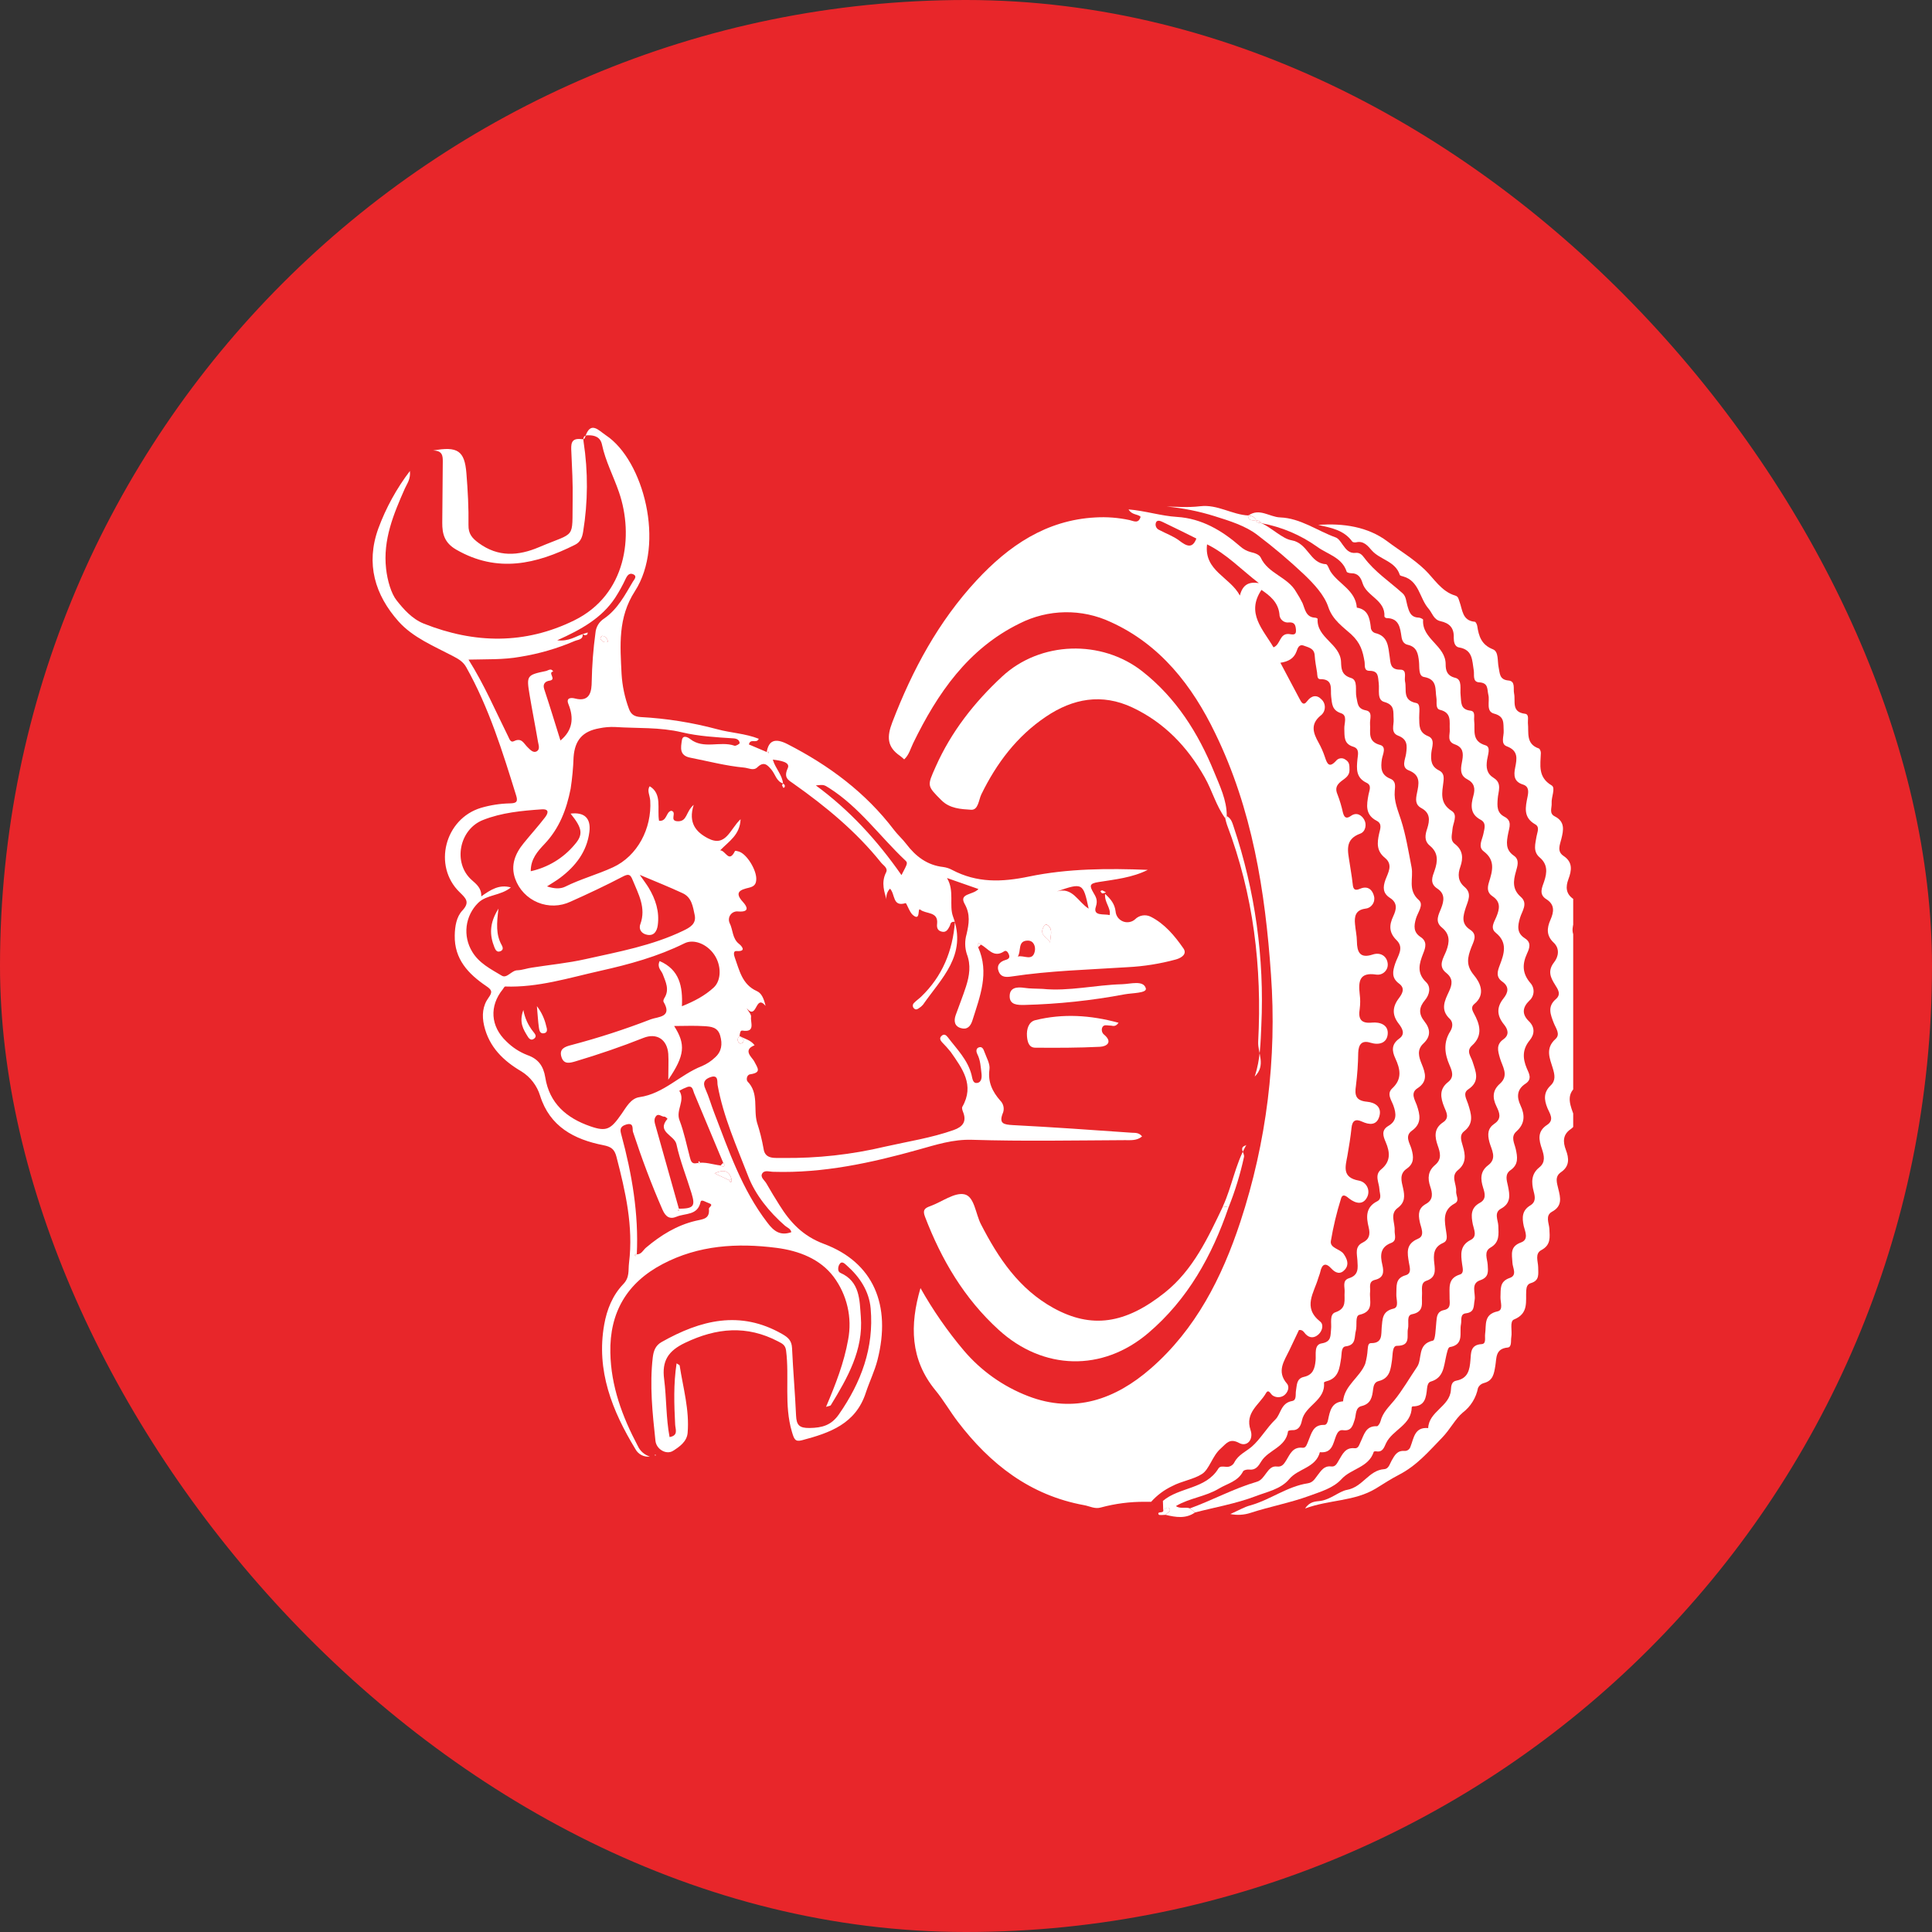<svg width="70" height="70" viewBox="0 0 70 70" fill="none" xmlns="http://www.w3.org/2000/svg">
<rect x="0" y="0" width="70" height="70" fill="#333333" stroke="none"/>
<rect width="70" height="70" rx="35" fill="#E8262A"/>
<g clip-path="url(#clip0_1408_24792)">
<path d="M43.298 54.8C42.961 55.035 42.601 54.974 42.239 54.887C42.276 54.806 42.431 54.776 42.383 54.677C42.322 54.56 42.225 54.677 42.144 54.697C42.144 54.592 42.137 54.486 42.134 54.381C42.734 53.872 43.684 53.962 44.144 53.209C44.201 53.112 44.318 53.139 44.412 53.144C44.475 53.154 44.54 53.143 44.597 53.112C44.654 53.082 44.699 53.035 44.727 52.977C44.87 52.707 45.149 52.591 45.352 52.417C45.665 52.147 45.887 51.743 46.21 51.43C46.41 51.237 46.403 50.832 46.818 50.761C46.986 50.731 46.931 50.52 46.956 50.383C46.993 50.185 46.968 49.949 47.245 49.887C47.57 49.814 47.638 49.592 47.667 49.288C47.688 49.075 47.601 48.72 47.884 48.674C48.25 48.615 48.2 48.391 48.227 48.16C48.252 47.944 48.159 47.621 48.383 47.547C48.812 47.404 48.696 47.097 48.718 46.812C48.731 46.632 48.621 46.392 48.879 46.312C49.239 46.198 49.197 45.937 49.181 45.658C49.168 45.43 49.079 45.163 49.373 45.021C49.617 44.901 49.651 44.722 49.589 44.466C49.501 44.103 49.47 43.74 49.9 43.524C50.083 43.428 49.986 43.245 49.979 43.09C49.969 42.848 49.787 42.576 50.043 42.368C50.395 42.079 50.364 41.748 50.207 41.38C50.116 41.17 50.036 40.951 50.303 40.794C50.617 40.611 50.592 40.356 50.486 40.057C50.418 39.864 50.229 39.632 50.444 39.433C50.813 39.092 50.733 38.729 50.554 38.343C50.429 38.075 50.411 37.837 50.695 37.632C50.931 37.464 50.807 37.258 50.677 37.089C50.436 36.779 50.445 36.487 50.677 36.177C50.803 36.01 50.929 35.812 50.688 35.635C50.413 35.431 50.455 35.196 50.55 34.913C50.644 34.63 50.885 34.345 50.602 34.066C50.319 33.788 50.329 33.521 50.479 33.199C50.593 32.959 50.649 32.718 50.365 32.535C50.104 32.368 50.096 32.157 50.198 31.875C50.289 31.624 50.487 31.331 50.178 31.081C49.869 30.831 49.896 30.537 49.966 30.214C50.002 30.047 50.093 29.849 49.883 29.741C49.454 29.52 49.514 29.163 49.584 28.792C49.611 28.641 49.712 28.457 49.515 28.363C49.123 28.177 49.149 27.855 49.183 27.507C49.199 27.345 49.267 27.127 49.031 27.055C48.675 26.948 48.718 26.676 48.707 26.401C48.698 26.209 48.834 25.92 48.587 25.841C48.256 25.732 48.263 25.498 48.231 25.244C48.196 24.975 48.327 24.598 47.828 24.607C47.719 24.607 47.731 24.456 47.72 24.366C47.687 24.16 47.646 23.954 47.634 23.747C47.618 23.487 47.41 23.459 47.238 23.393C47.066 23.327 47.015 23.489 46.977 23.599C46.881 23.865 46.671 23.971 46.391 24.013C46.637 24.478 46.86 24.902 47.087 25.325C47.147 25.438 47.224 25.591 47.356 25.41C47.518 25.191 47.714 25.165 47.88 25.34C47.922 25.379 47.954 25.427 47.975 25.48C47.996 25.533 48.005 25.59 48 25.648C47.996 25.704 47.98 25.76 47.952 25.81C47.923 25.859 47.885 25.902 47.838 25.935C47.471 26.245 47.581 26.562 47.773 26.904C47.867 27.072 47.945 27.249 48.005 27.432C48.083 27.67 48.157 27.84 48.405 27.569C48.445 27.518 48.502 27.484 48.566 27.476C48.63 27.467 48.695 27.483 48.746 27.522C48.908 27.618 48.89 27.746 48.895 27.892C48.901 28.111 48.731 28.201 48.6 28.302C48.421 28.442 48.367 28.573 48.462 28.79C48.543 29 48.607 29.215 48.655 29.434C48.701 29.61 48.768 29.689 48.949 29.56C49.16 29.41 49.346 29.546 49.43 29.703C49.527 29.875 49.474 30.135 49.284 30.204C48.706 30.413 48.837 30.845 48.899 31.264C48.932 31.502 48.979 31.738 49.004 31.977C49.022 32.157 49.035 32.309 49.28 32.201C49.569 32.076 49.734 32.253 49.785 32.478C49.797 32.529 49.797 32.583 49.787 32.635C49.776 32.687 49.754 32.735 49.722 32.778C49.691 32.82 49.651 32.856 49.604 32.881C49.558 32.906 49.506 32.921 49.453 32.925C49.108 32.976 49.068 33.214 49.095 33.483C49.112 33.691 49.161 33.897 49.163 34.104C49.169 34.489 49.266 34.737 49.731 34.586C50.013 34.489 50.242 34.64 50.277 34.895C50.286 34.951 50.281 35.009 50.264 35.064C50.246 35.118 50.215 35.168 50.175 35.208C50.135 35.249 50.085 35.279 50.031 35.297C49.976 35.315 49.919 35.319 49.862 35.311C49.238 35.215 49.215 35.573 49.265 36.024C49.288 36.199 49.288 36.377 49.265 36.553C49.205 36.919 49.308 37.091 49.712 37.051C50.006 37.023 50.312 37.136 50.279 37.472C50.248 37.793 49.965 37.876 49.652 37.779C49.339 37.681 49.222 37.843 49.211 38.142C49.206 38.543 49.178 38.943 49.128 39.34C49.074 39.691 49.128 39.881 49.531 39.918C49.819 39.944 50.08 40.104 49.974 40.455C49.877 40.783 49.611 40.758 49.347 40.637C49.111 40.529 48.995 40.601 48.968 40.866C48.933 41.199 48.879 41.533 48.821 41.863C48.749 42.263 48.609 42.66 49.229 42.775C49.294 42.786 49.356 42.812 49.409 42.85C49.462 42.889 49.505 42.94 49.535 42.999C49.565 43.058 49.58 43.123 49.579 43.189C49.579 43.255 49.563 43.32 49.532 43.378C49.389 43.662 49.127 43.613 48.886 43.428C48.803 43.363 48.648 43.211 48.587 43.428C48.429 43.932 48.306 44.447 48.219 44.969C48.182 45.227 48.557 45.247 48.686 45.436C48.815 45.625 48.887 45.821 48.726 46.002C48.565 46.184 48.393 46.132 48.236 45.96C48.032 45.736 47.899 45.793 47.837 46.08C47.821 46.157 47.785 46.232 47.763 46.309C47.611 46.839 47.185 47.368 47.831 47.882C47.972 47.993 47.909 48.225 47.769 48.351C47.628 48.477 47.457 48.5 47.301 48.333C47.245 48.271 47.199 48.17 47.063 48.19C46.95 48.429 46.834 48.672 46.717 48.919C46.53 49.311 46.243 49.684 46.629 50.132C46.734 50.254 46.662 50.456 46.523 50.558C46.463 50.6 46.392 50.622 46.319 50.623C46.246 50.624 46.175 50.603 46.114 50.563C46.035 50.516 45.965 50.306 45.867 50.479C45.629 50.896 45.097 51.18 45.31 51.815C45.429 52.166 45.176 52.433 44.9 52.284C44.547 52.091 44.429 52.306 44.226 52.486C43.919 52.755 43.821 53.237 43.545 53.409C43.244 53.602 42.818 53.659 42.467 53.846C42.179 53.983 41.921 54.175 41.708 54.413H41.481C40.943 54.409 40.407 54.478 39.887 54.619C39.673 54.684 39.483 54.572 39.28 54.535C37.321 54.178 35.874 53.048 34.7 51.507C34.419 51.138 34.186 50.729 33.891 50.371C32.976 49.256 32.959 48.01 33.351 46.67C33.802 47.47 34.326 48.226 34.918 48.928C35.543 49.665 36.344 50.234 37.246 50.582C38.932 51.235 40.419 50.695 41.693 49.584C43.321 48.166 44.274 46.292 44.94 44.271C45.89 41.386 46.268 38.343 46.05 35.313C45.843 32.289 45.368 29.312 44.027 26.563C43.202 24.852 42.046 23.354 40.245 22.538C39.726 22.295 39.158 22.173 38.585 22.183C38.013 22.192 37.449 22.332 36.939 22.591C35.072 23.507 33.965 25.122 33.086 26.926C32.989 27.125 32.938 27.349 32.761 27.514C32.713 27.469 32.662 27.426 32.61 27.386C32.135 27.062 32.128 26.691 32.333 26.162C33.059 24.27 34.003 22.517 35.385 21.026C36.548 19.774 37.903 18.844 39.685 18.748C40.102 18.723 40.52 18.756 40.928 18.844C41.076 18.877 41.25 18.989 41.327 18.722C41.218 18.62 41.005 18.662 40.89 18.457C41.504 18.508 42.061 18.693 42.644 18.729C43.541 18.784 44.277 19.223 44.941 19.801C45.048 19.897 45.176 19.966 45.315 20.003C45.467 20.037 45.628 20.093 45.68 20.206C45.948 20.79 46.66 20.902 46.966 21.453C47.049 21.581 47.124 21.713 47.192 21.85C47.288 22.08 47.313 22.366 47.655 22.381C47.685 22.381 47.74 22.409 47.739 22.42C47.697 23.118 48.563 23.319 48.589 23.987C48.598 24.226 48.603 24.461 48.953 24.565C49.21 24.644 49.095 25.017 49.145 25.255C49.195 25.477 49.175 25.677 49.486 25.737C49.751 25.786 49.625 26.054 49.639 26.228C49.664 26.529 49.536 26.864 50.001 26.99C50.249 27.058 50.097 27.335 50.069 27.502C50.022 27.816 50.028 28.074 50.37 28.213C50.581 28.298 50.55 28.475 50.534 28.66C50.503 29.032 50.647 29.353 50.759 29.702C50.934 30.243 51.032 30.848 51.144 31.425C51.22 31.817 50.993 32.244 51.406 32.611C51.599 32.779 51.366 33.061 51.303 33.28C51.225 33.55 51.207 33.775 51.47 33.949C51.714 34.109 51.656 34.322 51.566 34.542C51.424 34.906 51.316 35.247 51.672 35.587C51.851 35.759 51.799 36.035 51.63 36.236C51.413 36.492 51.389 36.73 51.609 37.006C51.83 37.283 51.848 37.55 51.573 37.807C51.327 38.036 51.406 38.295 51.512 38.553C51.647 38.879 51.74 39.183 51.358 39.429C51.093 39.6 51.261 39.843 51.331 40.036C51.452 40.39 51.523 40.705 51.156 40.968C50.884 41.161 51.08 41.417 51.139 41.624C51.222 41.913 51.244 42.154 50.968 42.344C50.691 42.534 50.78 42.806 50.835 43.045C50.9 43.334 50.911 43.565 50.642 43.765C50.348 43.981 50.546 44.302 50.531 44.574C50.521 44.743 50.628 44.95 50.401 45.035C50.001 45.188 50.006 45.491 50.083 45.82C50.146 46.084 50.139 46.295 49.818 46.372C49.567 46.433 49.66 46.647 49.641 46.809C49.607 47.124 49.801 47.515 49.256 47.637C49.087 47.676 49.179 48.022 49.125 48.215C49.063 48.441 49.146 48.734 48.757 48.781C48.587 48.801 48.618 49.047 48.593 49.198C48.535 49.562 48.508 49.939 48.051 50.048C48.021 50.055 47.969 50.08 47.97 50.093C48.035 50.744 47.285 50.919 47.172 51.464C47.129 51.666 47.052 51.831 46.8 51.818C46.755 51.818 46.671 51.837 46.669 51.856C46.591 52.442 45.952 52.531 45.697 52.951C45.594 53.121 45.495 53.275 45.255 53.245C45.184 53.237 45.062 53.263 45.04 53.31C44.847 53.68 44.48 53.745 44.166 53.933C43.668 54.232 43.106 54.271 42.606 54.567C42.751 54.679 42.945 54.594 43.106 54.648L43.298 54.8ZM46.141 23.454C46.401 23.357 46.353 22.942 46.702 22.972C46.814 22.983 46.974 23.045 46.955 22.816C46.941 22.657 46.912 22.54 46.708 22.551C46.664 22.558 46.62 22.556 46.577 22.544C46.534 22.532 46.495 22.511 46.461 22.482C46.427 22.453 46.401 22.418 46.382 22.377C46.364 22.337 46.355 22.293 46.356 22.249C46.309 21.809 45.997 21.574 45.705 21.373C45.139 22.216 45.761 22.803 46.141 23.454ZM45.61 21.127C44.976 20.641 44.44 20.068 43.734 19.723C43.618 20.686 44.564 20.902 44.923 21.578C45.022 21.186 45.243 21.068 45.61 21.127ZM43.347 19.512L42.785 19.233C42.571 19.129 42.357 19.025 42.143 18.921C42.056 18.88 41.941 18.825 41.887 18.921C41.876 18.947 41.87 18.975 41.869 19.003C41.869 19.032 41.875 19.06 41.885 19.086C41.896 19.112 41.912 19.136 41.932 19.156C41.952 19.176 41.976 19.191 42.003 19.202C42.24 19.33 42.504 19.421 42.717 19.58C42.987 19.787 43.202 19.896 43.347 19.512Z" fill="white"/>
<path d="M35.441 34.323C35.853 35.244 35.506 36.106 35.232 36.974C35.163 37.191 35.039 37.319 34.809 37.249C34.579 37.179 34.554 36.985 34.627 36.778C34.75 36.431 34.889 36.089 35.001 35.74C35.124 35.354 35.186 34.969 35.029 34.564C34.955 34.332 34.952 34.084 35.02 33.85C35.106 33.473 35.167 33.134 34.95 32.748C34.734 32.361 35.255 32.434 35.451 32.211L34.311 31.812C34.591 32.276 34.38 32.804 34.53 33.207C35.052 34.61 34.106 35.446 33.441 36.404C33.399 36.453 33.349 36.494 33.295 36.528C33.242 36.567 33.182 36.597 33.123 36.543C33.108 36.53 33.095 36.514 33.086 36.496C33.077 36.478 33.073 36.458 33.073 36.438C33.073 36.417 33.077 36.397 33.086 36.379C33.095 36.361 33.108 36.345 33.123 36.332C33.2 36.252 33.296 36.188 33.376 36.111C34.146 35.369 34.518 34.456 34.599 33.399C34.425 33.382 34.444 33.488 34.411 33.551C34.351 33.667 34.288 33.793 34.129 33.757C33.97 33.721 33.936 33.617 33.953 33.468C34 33.018 33.549 33.125 33.344 32.959C33.23 32.862 33.373 33.407 33.073 33.151C32.947 33.044 32.848 32.711 32.81 32.722C32.328 32.871 32.441 32.392 32.246 32.199C32.197 32.249 32.16 32.31 32.138 32.377C32.116 32.443 32.109 32.514 32.118 32.584C32.056 32.35 31.91 31.989 32.103 31.612C32.186 31.452 32.007 31.358 31.924 31.255C31.022 30.13 29.924 29.222 28.753 28.396C28.56 28.261 28.383 28.182 28.542 27.832C28.644 27.607 28.262 27.555 28 27.522C28.096 27.851 28.348 28.078 28.371 28.397L28.384 28.391C28.134 28.319 28.095 28.064 27.958 27.896C27.807 27.714 27.678 27.571 27.441 27.8C27.299 27.938 27.125 27.826 26.959 27.811C26.297 27.75 25.658 27.579 25.009 27.452C24.602 27.373 24.669 27.079 24.706 26.823C24.737 26.605 24.933 26.72 25.005 26.776C25.497 27.161 26.092 26.836 26.612 27.019C26.661 27.036 26.805 26.948 26.799 26.922C26.786 26.805 26.698 26.76 26.572 26.752C25.946 26.713 25.301 26.675 24.708 26.533C23.897 26.341 23.095 26.394 22.289 26.341C22.095 26.332 21.901 26.348 21.711 26.388C21.106 26.496 20.828 26.819 20.782 27.43C20.769 27.814 20.733 28.198 20.675 28.578C20.526 29.333 20.265 30.017 19.722 30.587C19.479 30.843 19.226 31.127 19.23 31.566C19.852 31.43 20.412 31.091 20.82 30.602C21.142 30.234 21.099 30.006 20.674 29.479C21.168 29.418 21.418 29.64 21.354 30.144C21.265 30.853 20.857 31.38 20.301 31.8C20.167 31.902 20.02 31.986 19.819 32.116C20.085 32.203 20.301 32.212 20.476 32.127C21.037 31.847 21.644 31.685 22.21 31.424C23.096 31.015 23.62 30.02 23.559 29.008C23.547 28.815 23.432 28.639 23.541 28.488C24 28.766 23.802 29.303 23.879 29.74C24.175 29.767 24.125 29.409 24.324 29.376C24.548 29.431 24.227 29.746 24.556 29.756C24.908 29.765 24.837 29.419 25.134 29.16C24.926 29.817 25.221 30.148 25.646 30.371C26.302 30.717 26.449 30.038 26.833 29.682C26.808 30.253 26.416 30.475 26.093 30.809C26.297 30.816 26.406 31.291 26.631 30.832C26.637 30.819 26.719 30.837 26.764 30.851C27.058 30.935 27.406 31.517 27.401 31.842C27.401 32.048 27.315 32.12 27.134 32.164C26.846 32.233 26.58 32.313 26.917 32.679C27.075 32.851 27.171 33.056 26.748 33.024C26.695 33.017 26.641 33.024 26.592 33.045C26.543 33.065 26.5 33.099 26.468 33.142C26.436 33.185 26.416 33.235 26.411 33.288C26.405 33.342 26.414 33.395 26.436 33.444C26.561 33.69 26.527 34.006 26.779 34.201C26.848 34.255 27.082 34.485 26.683 34.458C26.553 34.45 26.594 34.614 26.62 34.686C26.79 35.153 26.885 35.668 27.419 35.908C27.58 35.98 27.668 36.145 27.738 36.445C27.359 35.989 27.439 36.991 27.053 36.529C27.11 36.635 27.226 36.751 27.212 36.846C27.183 37.039 27.386 37.418 26.898 37.34C26.81 37.327 26.813 37.456 26.794 37.533C26.705 37.63 26.698 37.726 26.808 37.806C26.829 37.809 26.851 37.808 26.872 37.8C26.892 37.794 26.91 37.781 26.924 37.765C26.998 37.619 26.828 37.605 26.78 37.526C26.966 37.641 27.202 37.676 27.34 37.872C26.891 38.047 27.258 38.32 27.324 38.45C27.457 38.708 27.599 38.86 27.181 38.924C27.046 38.944 27.036 39.131 27.084 39.183C27.503 39.607 27.293 40.181 27.428 40.672C27.529 40.981 27.608 41.297 27.665 41.618C27.716 42.018 28.088 41.948 28.357 41.955C29.609 41.971 30.858 41.833 32.076 41.543C32.904 41.356 33.748 41.228 34.554 40.943C34.88 40.828 35.035 40.636 34.892 40.284C34.87 40.227 34.843 40.145 34.867 40.102C35.319 39.313 34.867 38.717 34.448 38.116C34.347 37.991 34.241 37.871 34.128 37.758C34.072 37.693 34.032 37.619 34.103 37.544C34.199 37.442 34.277 37.498 34.34 37.58C34.667 38.011 35.064 38.399 35.202 38.949C35.233 39.071 35.242 39.253 35.395 39.238C35.573 39.22 35.577 39.02 35.561 38.889C35.532 38.654 35.523 38.412 35.409 38.19C35.373 38.12 35.346 37.988 35.469 37.947C35.591 37.907 35.636 38.023 35.666 38.108C35.741 38.318 35.879 38.546 35.85 38.746C35.785 39.209 35.962 39.558 36.241 39.877C36.304 39.938 36.345 40.018 36.36 40.104C36.375 40.191 36.362 40.28 36.324 40.358C36.191 40.716 36.379 40.744 36.688 40.764C38.127 40.838 39.566 40.94 41.005 41.041C41.122 41.049 41.265 41.027 41.379 41.175C41.191 41.336 40.961 41.309 40.756 41.31C38.911 41.319 37.065 41.355 35.221 41.297C34.528 41.275 33.922 41.475 33.285 41.652C31.567 42.134 29.831 42.511 28.028 42.457C27.891 42.457 27.708 42.384 27.623 42.508C27.527 42.652 27.703 42.762 27.769 42.88C27.919 43.145 28.079 43.404 28.241 43.663C28.635 44.294 29.092 44.785 29.851 45.068C31.639 45.735 32.303 47.278 31.793 49.275C31.69 49.679 31.504 50.055 31.374 50.449C31.008 51.593 30.06 51.918 29.056 52.183C28.81 52.248 28.772 52.146 28.692 51.875C28.403 50.9 28.606 49.907 28.481 48.932C28.455 48.73 28.339 48.678 28.192 48.602C27.059 48.009 25.966 48.107 24.828 48.65C24.208 48.944 23.976 49.307 24.063 49.971C24.152 50.665 24.128 51.371 24.26 52.068C24.588 52.011 24.47 51.784 24.462 51.613C24.425 50.88 24.399 50.148 24.514 49.397C24.577 49.441 24.622 49.454 24.625 49.475C24.75 50.286 24.985 51.088 24.914 51.918C24.886 52.23 24.625 52.417 24.383 52.568C24.14 52.719 23.78 52.511 23.748 52.202C23.641 51.199 23.533 50.193 23.651 49.181C23.679 48.954 23.742 48.754 23.97 48.625C25.382 47.828 26.816 47.46 28.343 48.336C28.557 48.458 28.685 48.576 28.697 48.842C28.734 49.659 28.807 50.474 28.843 51.29C28.859 51.63 28.955 51.744 29.331 51.739C29.79 51.732 30.121 51.643 30.399 51.239C31.203 50.083 31.669 48.831 31.546 47.413C31.492 46.785 31.153 46.267 30.679 45.85C30.605 45.785 30.497 45.664 30.411 45.814C30.361 45.898 30.337 46.07 30.448 46.118C31.164 46.431 31.142 47.113 31.189 47.703C31.285 48.91 30.707 49.924 30.103 50.911C30.085 50.941 30.02 50.942 29.929 50.973C30.276 50.159 30.582 49.374 30.73 48.535C30.805 48.141 30.797 47.736 30.706 47.345C30.616 46.954 30.446 46.586 30.206 46.264C29.725 45.621 28.954 45.317 28.133 45.212C26.703 45.029 25.312 45.115 24.012 45.797C22.711 46.479 22.085 47.557 22.114 49.005C22.135 50.219 22.546 51.328 23.108 52.388C23.149 52.48 23.21 52.562 23.285 52.628C23.361 52.695 23.45 52.744 23.546 52.773C23.441 52.787 23.334 52.768 23.239 52.719C23.145 52.669 23.068 52.592 23.019 52.498C22.18 51.113 21.595 49.66 21.892 47.99C21.989 47.441 22.197 46.93 22.579 46.53C22.823 46.279 22.756 46.031 22.791 45.754C22.953 44.43 22.662 43.172 22.335 41.911C22.264 41.64 22.149 41.55 21.863 41.493C20.803 41.286 19.92 40.819 19.569 39.7C19.457 39.335 19.218 39.023 18.895 38.821C18.239 38.436 17.72 37.938 17.539 37.156C17.455 36.789 17.486 36.443 17.702 36.147C17.855 35.937 17.818 35.863 17.614 35.725C16.969 35.288 16.459 34.751 16.476 33.895C16.482 33.562 16.537 33.221 16.751 32.992C17.04 32.682 16.874 32.544 16.655 32.328C15.672 31.377 16.113 29.664 17.43 29.269C17.77 29.17 18.12 29.116 18.474 29.108C18.666 29.102 18.781 29.081 18.706 28.838C18.21 27.239 17.717 25.64 16.89 24.17C16.781 23.978 16.622 23.881 16.409 23.77C15.721 23.409 14.964 23.102 14.441 22.517C13.586 21.557 13.244 20.43 13.707 19.149C13.983 18.401 14.369 17.698 14.852 17.064C14.882 17.37 14.744 17.527 14.669 17.699C14.26 18.627 13.87 19.551 13.989 20.609C14.036 21.031 14.173 21.509 14.374 21.758C14.612 22.058 14.924 22.423 15.355 22.595C17.194 23.325 19.022 23.355 20.807 22.477C22.693 21.549 22.973 19.414 22.426 17.83C22.228 17.252 21.939 16.713 21.812 16.113C21.755 15.836 21.549 15.768 21.314 15.771C21.181 15.771 21.112 15.812 21.145 16.012C21.31 17.09 21.304 18.188 21.128 19.264C21.099 19.451 21.038 19.636 20.839 19.736C19.427 20.444 18.017 20.771 16.529 19.913C16.105 19.668 16.021 19.348 16.024 18.935C16.03 18.198 16.039 17.461 16.043 16.719C16.043 16.527 16.037 16.322 15.688 16.324C16.583 16.16 16.834 16.333 16.899 17.148C16.949 17.771 16.984 18.4 16.974 19.022C16.968 19.343 17.104 19.497 17.343 19.674C18.051 20.194 18.78 20.143 19.53 19.825C20.892 19.247 20.724 19.575 20.748 18.107C20.759 17.529 20.727 16.951 20.701 16.372C20.688 16.11 20.674 15.867 21.049 15.909C21.117 15.917 21.172 15.928 21.197 15.848C21.39 15.225 21.684 15.592 21.957 15.774C23.315 16.676 24.113 19.705 23.003 21.421C22.381 22.384 22.47 23.389 22.521 24.423C22.547 24.851 22.636 25.273 22.785 25.675C22.861 25.892 22.991 25.964 23.21 25.98C24.148 26.03 25.077 26.178 25.984 26.421C26.472 26.555 27.001 26.573 27.491 26.767C27.413 26.96 27.188 26.734 27.134 26.973L27.785 27.249L27.852 27.293L27.839 27.23L27.777 27.264C27.845 26.826 28.081 26.731 28.53 26.96C30.036 27.731 31.362 28.715 32.393 30.072C32.529 30.25 32.7 30.4 32.836 30.579C33.179 31.031 33.597 31.35 34.179 31.414C34.291 31.43 34.399 31.465 34.498 31.519C35.398 31.992 36.285 31.967 37.291 31.757C38.688 31.468 40.145 31.459 41.587 31.517C41.023 31.8 40.403 31.863 39.797 31.959C39.468 32.011 39.471 32.093 39.614 32.339C39.697 32.484 39.787 32.604 39.705 32.852C39.589 33.204 39.994 33.103 40.205 33.155C40.257 32.892 40.008 32.697 40.04 32.389C40.252 32.582 40.387 32.754 40.42 33.022C40.426 33.101 40.454 33.176 40.5 33.24C40.547 33.303 40.61 33.353 40.683 33.383C40.755 33.413 40.835 33.422 40.913 33.409C40.991 33.397 41.064 33.363 41.123 33.311C41.196 33.237 41.29 33.187 41.393 33.17C41.496 33.153 41.601 33.168 41.694 33.215C42.2 33.471 42.561 33.907 42.877 34.361C43.016 34.559 42.826 34.699 42.61 34.762C42.036 34.919 41.446 35.013 40.85 35.043C39.446 35.134 38.038 35.169 36.644 35.381C36.451 35.41 36.274 35.409 36.191 35.215C36.095 34.991 36.213 34.844 36.433 34.781C36.546 34.748 36.6 34.7 36.552 34.58C36.522 34.498 36.456 34.416 36.381 34.469C35.996 34.726 35.803 34.359 35.54 34.226L35.444 34.17L35.441 34.323ZM26.428 42.765C26.437 42.804 26.452 42.852 26.5 42.818C26.518 42.804 26.5 42.745 26.5 42.705C26.403 42.385 26.193 42.377 25.891 42.513L26.428 42.765ZM24.587 43.795C25.128 43.79 25.2 43.711 25.057 43.24C24.876 42.644 24.639 42.062 24.508 41.455C24.436 41.126 23.771 41.014 24.186 40.535C24.149 40.508 24.111 40.456 24.075 40.459C23.97 40.466 23.861 40.327 23.769 40.44C23.676 40.554 23.722 40.682 23.757 40.808C24.039 41.806 24.32 42.805 24.6 43.804L24.555 43.866H24.596L24.587 43.795ZM26.105 42.227C26.14 42.243 26.192 42.279 26.21 42.268C26.275 42.226 26.235 42.172 26.203 42.129C25.852 41.288 25.5 40.447 25.148 39.606C25.103 39.5 25.101 39.325 24.908 39.382C24.806 39.42 24.707 39.466 24.612 39.52C24.843 39.87 24.477 40.216 24.619 40.586C24.784 41.017 24.875 41.477 24.994 41.925C25.029 42.055 25.056 42.182 25.238 42.145C25.535 42.082 25.816 42.193 26.105 42.227ZM23.07 45.447C23.241 45.452 23.301 45.294 23.405 45.206C23.937 44.756 24.52 44.395 25.203 44.233C25.465 44.17 25.724 44.175 25.685 43.793C25.685 43.73 25.883 43.655 25.673 43.589C25.577 43.559 25.409 43.436 25.384 43.546C25.277 44.048 24.828 43.95 24.517 44.082C24.27 44.187 24.119 44.093 24.004 43.83C23.599 42.906 23.248 41.964 22.933 41.006C22.903 40.91 22.982 40.65 22.675 40.748C22.438 40.824 22.471 40.964 22.513 41.116C22.898 42.538 23.145 43.978 23.072 45.458C23.043 45.421 23.018 45.423 23.006 45.47C23.006 45.482 23.015 45.499 23.019 45.513L23.07 45.447ZM21.118 22.973L21.11 22.96C21.14 23.183 20.941 23.172 20.821 23.225C20.188 23.497 19.524 23.689 18.844 23.798C18.239 23.907 17.626 23.882 16.975 23.899C17.553 24.818 17.952 25.76 18.406 26.67C18.459 26.775 18.495 26.917 18.623 26.853C18.906 26.713 18.977 26.944 19.121 27.079C19.206 27.16 19.321 27.296 19.449 27.221C19.576 27.146 19.511 26.987 19.491 26.869C19.395 26.301 19.281 25.737 19.187 25.169C19.071 24.477 19.09 24.456 19.777 24.313C19.863 24.295 19.97 24.193 20.044 24.331C19.827 24.367 20.184 24.62 19.911 24.662C19.779 24.68 19.648 24.764 19.718 24.969C19.925 25.594 20.116 26.221 20.306 26.83C20.746 26.465 20.802 26.02 20.595 25.511C20.494 25.264 20.712 25.276 20.834 25.308C21.401 25.455 21.434 25.009 21.439 24.694C21.45 24.103 21.495 23.513 21.575 22.928C21.583 22.824 21.616 22.724 21.669 22.635C21.723 22.546 21.797 22.47 21.885 22.414C22.378 22.074 22.64 21.563 22.932 21.072C22.971 21.005 23.108 20.874 22.932 20.803C22.814 20.756 22.739 20.829 22.678 20.952C22.564 21.198 22.433 21.436 22.285 21.664C21.803 22.39 21.069 22.805 20.189 23.199C20.615 23.248 20.854 23.054 21.118 22.973ZM24.213 39.121C24.213 38.718 24.229 38.446 24.213 38.184C24.172 37.656 23.79 37.414 23.311 37.606C22.507 37.926 21.689 38.204 20.86 38.452C20.638 38.519 20.431 38.57 20.344 38.302C20.248 38.001 20.466 37.923 20.704 37.863C21.679 37.606 22.64 37.295 23.581 36.931C23.84 36.835 24.377 36.862 24.041 36.297C24.024 36.267 24.047 36.201 24.072 36.161C24.265 35.855 24.12 35.579 24.012 35.294C23.96 35.158 23.794 35.053 23.9 34.821C24.622 35.135 24.741 35.742 24.707 36.458C25.163 36.275 25.542 36.073 25.863 35.777C26.143 35.513 26.141 34.968 25.875 34.584C25.61 34.199 25.135 34.012 24.802 34.177C23.831 34.659 22.797 34.941 21.75 35.175C20.614 35.429 19.492 35.786 18.305 35.743C18.277 35.743 18.245 35.802 18.22 35.84C17.721 36.451 17.771 37.191 18.349 37.734C18.566 37.95 18.825 38.119 19.111 38.229C19.505 38.367 19.689 38.626 19.756 39.034C19.903 39.978 20.532 40.512 21.386 40.807C21.981 41.015 22.132 40.917 22.523 40.355C22.691 40.115 22.856 39.796 23.168 39.752C24.051 39.626 24.641 38.936 25.427 38.629C25.605 38.553 25.768 38.447 25.908 38.313C26.146 38.1 26.183 37.832 26.093 37.521C26.004 37.209 25.754 37.196 25.524 37.18C25.166 37.155 24.805 37.174 24.425 37.174C24.848 37.837 24.817 38.234 24.213 39.121ZM23.18 31.698C23.339 31.926 23.424 32.037 23.497 32.156C23.753 32.578 23.901 33.03 23.831 33.53C23.802 33.737 23.696 33.915 23.454 33.87C23.253 33.837 23.128 33.677 23.201 33.484C23.418 32.887 23.129 32.393 22.919 31.877C22.843 31.69 22.782 31.648 22.574 31.756C21.951 32.082 21.314 32.382 20.671 32.669C20.486 32.756 20.285 32.804 20.081 32.809C19.877 32.814 19.673 32.776 19.485 32.698C19.296 32.62 19.125 32.503 18.984 32.355C18.843 32.207 18.735 32.032 18.666 31.839C18.491 31.35 18.666 30.925 18.977 30.546C19.229 30.235 19.499 29.939 19.742 29.622C19.839 29.498 19.94 29.302 19.622 29.324C18.901 29.375 18.177 29.442 17.503 29.709C16.636 30.047 16.401 31.267 17.086 31.879C17.266 32.039 17.45 32.181 17.437 32.478C17.779 32.236 18.085 32.035 18.511 32.153C18.137 32.459 17.636 32.408 17.326 32.712C17.095 32.939 16.948 33.237 16.908 33.558C16.869 33.879 16.939 34.204 17.107 34.48C17.358 34.901 17.781 35.111 18.174 35.347C18.367 35.471 18.528 35.155 18.752 35.155C18.925 35.149 19.096 35.082 19.27 35.059C19.919 34.956 20.576 34.895 21.214 34.751C22.416 34.483 23.634 34.262 24.756 33.721C24.993 33.608 25.238 33.473 25.17 33.154C25.105 32.85 25.064 32.509 24.726 32.359C24.26 32.143 23.791 31.954 23.18 31.698ZM28.671 44.645C28.647 44.515 28.526 44.481 28.445 44.413C27.868 43.912 27.363 43.28 27.11 42.62C26.694 41.542 26.208 40.469 26 39.313C25.98 39.203 26.04 38.928 25.751 39.024C25.535 39.095 25.447 39.217 25.559 39.457C25.683 39.732 25.765 40.027 25.874 40.31C26.405 41.691 26.88 43.096 27.8 44.294C28.035 44.611 28.271 44.783 28.669 44.645H28.671ZM32.663 31.705C32.882 31.285 32.9 31.268 32.797 31.171C31.877 30.304 31.138 29.25 30.052 28.558C29.849 28.429 29.85 28.427 29.559 28.457C30.776 29.349 31.777 30.439 32.661 31.705H32.663ZM38.288 32.299C38.866 32.125 39.053 32.678 39.444 32.922C39.244 31.985 39.227 31.975 38.289 32.299H38.288ZM36.876 34.658C37.093 34.593 37.413 34.85 37.493 34.465C37.528 34.303 37.458 34.074 37.233 34.08C36.858 34.085 37.01 34.465 36.876 34.658ZM38.051 34.15C38.042 33.927 38.178 33.676 37.955 33.517C37.869 33.457 37.816 33.563 37.787 33.632C37.671 33.902 37.974 33.969 38.051 34.15ZM22.032 23.248C22 23.134 21.942 23.056 21.822 23.038C21.801 23.038 21.744 23.111 21.752 23.134C21.762 23.161 21.777 23.185 21.797 23.206C21.817 23.226 21.84 23.242 21.867 23.253C21.893 23.264 21.921 23.269 21.95 23.268C21.978 23.267 22.006 23.261 22.032 23.248ZM25.335 42.075C25.325 42.084 25.304 42.094 25.306 42.101C25.312 42.121 25.32 42.141 25.33 42.159C25.341 42.149 25.361 42.14 25.359 42.132C25.354 42.112 25.346 42.093 25.335 42.075Z" fill="white"/>
<path d="M43.298 54.799L43.114 54.651C43.931 54.356 44.697 53.933 45.535 53.688C45.701 53.641 45.786 53.495 45.884 53.367C45.981 53.239 46.076 53.11 46.269 53.135C46.443 53.157 46.52 53.045 46.601 52.914C46.74 52.691 46.836 52.413 47.199 52.455C47.324 52.469 47.358 52.31 47.402 52.211C47.519 51.94 47.569 51.611 47.985 51.627C48.063 51.627 48.102 51.531 48.118 51.447C48.184 51.13 48.24 50.804 48.661 50.773C48.712 50.195 49.269 49.906 49.464 49.415C49.512 49.245 49.542 49.07 49.553 48.894C49.566 48.797 49.562 48.662 49.676 48.664C50.103 48.669 50.038 48.35 50.061 48.099C50.093 47.798 50.072 47.51 50.49 47.414C50.702 47.364 50.582 47.074 50.592 46.893C50.609 46.611 50.536 46.315 50.93 46.204C51.159 46.139 51.075 45.915 51.048 45.746C50.99 45.393 50.923 45.072 51.382 44.88C51.645 44.772 51.478 44.467 51.441 44.272C51.38 43.987 51.392 43.771 51.666 43.62C51.941 43.468 51.901 43.227 51.821 42.992C51.717 42.689 51.74 42.425 51.996 42.21C52.251 41.995 52.18 41.758 52.092 41.506C51.979 41.185 51.95 40.885 52.285 40.664C52.534 40.499 52.397 40.286 52.325 40.105C52.191 39.769 52.139 39.461 52.466 39.206C52.702 39.021 52.608 38.797 52.521 38.596C52.337 38.176 52.291 37.767 52.549 37.362C52.645 37.205 52.645 37.028 52.53 36.917C52.175 36.585 52.345 36.255 52.5 35.923C52.618 35.671 52.658 35.455 52.398 35.248C52.082 35.001 52.302 34.707 52.398 34.461C52.527 34.125 52.539 33.849 52.242 33.606C51.974 33.388 52.126 33.138 52.215 32.91C52.323 32.632 52.361 32.382 52.077 32.195C51.792 32.008 51.895 31.771 51.974 31.552C52.097 31.207 52.119 30.898 51.806 30.641C51.591 30.464 51.637 30.238 51.71 30.022C51.806 29.72 51.826 29.457 51.501 29.28C51.267 29.154 51.294 28.957 51.339 28.739C51.405 28.412 51.492 28.087 51.041 27.912C50.758 27.802 50.918 27.509 50.945 27.309C50.987 27.012 50.999 26.786 50.656 26.654C50.373 26.544 50.511 26.263 50.494 26.056C50.473 25.793 50.552 25.542 50.154 25.433C49.882 25.359 49.985 24.991 49.954 24.753C49.922 24.514 49.954 24.306 49.619 24.305C49.404 24.305 49.462 24.101 49.44 23.971C49.375 23.592 49.297 23.297 48.952 22.978C48.678 22.728 48.284 22.467 48.128 21.997C47.981 21.553 47.605 21.156 47.254 20.818C46.716 20.31 46.151 19.832 45.561 19.385C45.129 19.051 44.551 18.872 44.004 18.701C43.44 18.524 42.859 18.408 42.27 18.353C42.53 18.353 43.014 18.399 43.486 18.342C44.116 18.267 44.637 18.65 45.236 18.677L45.225 18.665C45.211 18.899 45.405 18.832 45.524 18.873L45.508 18.861C45.543 18.965 45.65 18.927 45.716 18.968L45.706 18.954C46.092 19.137 46.466 19.518 46.789 19.574C47.399 19.678 47.454 20.413 48.041 20.441C48.101 20.441 48.15 20.619 48.21 20.712C48.504 21.163 49.115 21.386 49.161 22.016C49.565 22.079 49.626 22.392 49.666 22.718C49.665 22.767 49.68 22.814 49.709 22.854C49.737 22.893 49.778 22.922 49.825 22.937C50.295 23.044 50.295 23.429 50.35 23.791C50.385 24.014 50.359 24.268 50.736 24.263C50.993 24.263 50.873 24.541 50.907 24.691C50.976 24.988 50.798 25.374 51.318 25.473C51.481 25.504 51.414 25.816 51.42 26.004C51.428 26.276 51.398 26.535 51.742 26.672C52.014 26.781 51.877 27.075 51.86 27.273C51.833 27.562 51.86 27.776 52.14 27.915C52.31 28 52.321 28.143 52.299 28.323C52.252 28.708 52.149 29.099 52.598 29.382C52.835 29.531 52.637 29.831 52.624 30.056C52.613 30.249 52.527 30.442 52.72 30.584C53.003 30.805 53.021 31.091 52.913 31.397C52.81 31.68 52.822 31.932 53.064 32.136C53.343 32.373 53.188 32.638 53.107 32.886C53.011 33.191 52.93 33.465 53.265 33.685C53.554 33.873 53.384 34.122 53.306 34.331C53.172 34.689 53.103 34.969 53.402 35.33C53.611 35.579 53.854 36.02 53.417 36.377C53.308 36.467 53.321 36.57 53.398 36.709C53.616 37.102 53.742 37.516 53.333 37.883C53.111 38.082 53.294 38.277 53.351 38.456C53.468 38.827 53.64 39.174 53.196 39.47C52.988 39.607 53.136 39.821 53.191 39.997C53.302 40.353 53.422 40.695 53.046 40.99C52.864 41.132 52.949 41.341 53.001 41.527C53.098 41.847 53.131 42.148 52.826 42.394C52.548 42.618 52.782 42.905 52.759 43.165C52.745 43.313 52.9 43.501 52.708 43.604C52.239 43.856 52.347 44.264 52.402 44.654C52.424 44.807 52.451 44.962 52.292 45.031C51.934 45.186 51.93 45.461 51.969 45.787C51.998 46.034 52.028 46.29 51.68 46.405C51.457 46.48 51.537 46.733 51.522 46.917C51.499 47.199 51.625 47.528 51.158 47.618C50.95 47.659 51.056 47.954 51.015 48.133C50.956 48.389 51.14 48.763 50.611 48.762C50.441 48.762 50.464 49.083 50.437 49.264C50.387 49.6 50.367 49.938 49.948 50.04C49.803 50.076 49.767 50.201 49.75 50.338C49.718 50.611 49.674 50.864 49.33 50.945C49.103 50.999 49.138 51.257 49.086 51.427C49.014 51.648 48.97 51.862 48.657 51.818C48.532 51.8 48.464 51.89 48.413 52.011C48.3 52.291 48.275 52.664 47.822 52.615C47.672 53.187 47.036 53.202 46.713 53.589C46.406 53.959 45.905 54.05 45.486 54.213C44.785 54.479 44.03 54.609 43.298 54.799Z" fill="white"/>
<path d="M47.287 54.655C47.459 54.392 47.672 54.404 47.841 54.381C48.213 54.33 48.525 54.031 48.804 53.981C49.377 53.878 49.592 53.268 50.153 53.23C50.317 53.22 50.353 53.038 50.423 52.917C50.528 52.733 50.621 52.549 50.885 52.57C50.934 52.573 50.982 52.56 51.021 52.532C51.061 52.504 51.09 52.463 51.104 52.416C51.228 52.106 51.249 51.697 51.746 51.742C51.771 51.134 52.528 50.962 52.569 50.364C52.578 50.214 52.591 50.055 52.767 50.023C53.193 49.942 53.249 49.628 53.277 49.278C53.3 49.02 53.27 48.724 53.683 48.7C53.861 48.689 53.789 48.464 53.809 48.332C53.856 48.004 53.748 47.622 54.26 47.513C54.48 47.467 54.357 47.175 54.365 46.997C54.379 46.708 54.322 46.432 54.701 46.302C54.984 46.206 54.803 45.931 54.798 45.749C54.78 45.438 54.701 45.163 55.112 45.015C55.401 44.909 55.255 44.616 55.208 44.422C55.141 44.111 55.146 43.856 55.445 43.675C55.654 43.548 55.62 43.365 55.568 43.168C55.484 42.844 55.472 42.537 55.773 42.296C56.004 42.11 55.947 41.872 55.87 41.637C55.755 41.305 55.687 40.994 56.057 40.755C56.33 40.577 56.145 40.337 56.069 40.154C55.939 39.84 55.924 39.576 56.183 39.328C56.376 39.145 56.33 38.934 56.261 38.706C56.15 38.346 55.981 37.986 56.357 37.646C56.55 37.473 56.368 37.252 56.297 37.068C56.179 36.763 56.055 36.472 56.371 36.201C56.573 36.029 56.449 35.847 56.348 35.688C56.174 35.414 56.064 35.174 56.313 34.858C56.464 34.666 56.523 34.37 56.292 34.153C56.025 33.902 56.042 33.629 56.175 33.329C56.3 33.046 56.344 32.779 56.027 32.58C55.738 32.401 55.878 32.145 55.948 31.935C56.059 31.603 56.075 31.314 55.787 31.068C55.531 30.849 55.63 30.571 55.671 30.307C55.696 30.152 55.799 29.966 55.623 29.867C55.181 29.616 55.27 29.245 55.347 28.863C55.382 28.686 55.403 28.495 55.177 28.424C54.847 28.321 54.842 28.082 54.898 27.811C54.963 27.488 55.016 27.198 54.593 27.04C54.356 26.951 54.496 26.666 54.481 26.473C54.465 26.203 54.523 25.959 54.133 25.856C53.828 25.777 53.983 25.411 53.927 25.182C53.876 24.968 53.936 24.741 53.59 24.722C53.343 24.707 53.425 24.445 53.397 24.289C53.336 23.934 53.367 23.541 52.864 23.458C52.697 23.43 52.672 23.242 52.672 23.103C52.688 22.751 52.517 22.577 52.19 22.506C51.94 22.451 51.892 22.204 51.759 22.053C51.432 21.68 51.42 21.049 50.844 20.887C50.799 20.874 50.727 20.86 50.717 20.83C50.558 20.327 49.999 20.284 49.698 19.938C49.565 19.785 49.409 19.583 49.136 19.649C49.092 19.659 49.017 19.649 48.998 19.626C48.696 19.204 48.227 19.122 47.761 19.019C48.668 18.949 49.566 19.087 50.266 19.614C50.707 19.947 51.203 20.238 51.623 20.64C51.948 20.951 52.225 21.433 52.723 21.578C52.843 21.613 52.846 21.709 52.879 21.795C52.992 22.093 52.975 22.488 53.435 22.528C53.469 22.528 53.515 22.625 53.523 22.679C53.579 23.053 53.674 23.361 54.094 23.527C54.306 23.611 54.249 23.954 54.299 24.184C54.345 24.39 54.319 24.626 54.653 24.656C54.918 24.679 54.821 24.952 54.858 25.126C54.918 25.407 54.748 25.8 55.254 25.861C55.409 25.88 55.351 26.074 55.359 26.195C55.396 26.542 55.276 26.954 55.754 27.118C55.794 27.132 55.829 27.225 55.828 27.28C55.814 27.719 55.712 28.158 56.219 28.457C56.371 28.547 56.202 28.88 56.219 29.103C56.231 29.267 56.118 29.472 56.331 29.578C56.711 29.771 56.65 30.077 56.57 30.397C56.517 30.611 56.404 30.848 56.649 31.011C56.994 31.241 56.945 31.537 56.826 31.856C56.723 32.134 56.73 32.384 57.006 32.572C57.329 32.791 57.127 33.071 57.054 33.307C56.957 33.62 56.897 33.885 57.213 34.112C57.529 34.338 57.309 34.587 57.23 34.803C57.11 35.141 57.032 35.433 57.365 35.704C57.581 35.879 57.438 36.089 57.342 36.268C57.166 36.584 57.053 36.877 57.393 37.162C57.565 37.307 57.498 37.48 57.413 37.643C57.185 38.086 57.039 38.537 57.25 39.033C57.275 39.085 57.28 39.144 57.264 39.2C57.248 39.255 57.212 39.302 57.163 39.332C56.763 39.597 56.853 39.944 56.986 40.304C57.063 40.515 57.163 40.736 56.913 40.908C56.619 41.108 56.624 41.373 56.736 41.667C56.848 41.961 56.877 42.253 56.559 42.469C56.318 42.633 56.413 42.865 56.462 43.081C56.54 43.398 56.614 43.695 56.233 43.903C55.979 44.041 56.123 44.313 56.137 44.521C56.151 44.828 56.197 45.105 55.848 45.292C55.602 45.42 55.727 45.7 55.731 45.911C55.731 46.156 55.791 46.393 55.468 46.489C55.344 46.523 55.308 46.623 55.299 46.748C55.271 47.146 55.401 47.587 54.854 47.808C54.69 47.873 54.798 48.227 54.757 48.447C54.735 48.586 54.78 48.809 54.625 48.824C54.173 48.867 54.227 49.205 54.178 49.49C54.13 49.775 54.096 50.026 53.762 50.111C53.716 50.123 53.673 50.145 53.637 50.175C53.6 50.206 53.571 50.244 53.551 50.287C53.483 50.643 53.286 50.962 52.998 51.181C52.733 51.401 52.543 51.789 52.247 52.093C51.759 52.594 51.338 53.097 50.687 53.434C50.413 53.575 50.126 53.76 49.851 53.931C49.064 54.406 48.167 54.33 47.287 54.655Z" fill="white"/>
<path d="M45.23 18.68C45.629 18.391 45.996 18.733 46.381 18.747C47.119 18.774 47.721 19.229 48.392 19.471C48.498 19.509 48.579 19.64 48.652 19.743C48.768 19.904 48.883 20.056 49.112 20.032C49.261 20.014 49.347 20.097 49.427 20.206C49.812 20.723 50.35 21.073 50.819 21.497C50.947 21.612 50.947 21.786 50.99 21.935C51.053 22.16 51.109 22.367 51.4 22.377C51.457 22.377 51.564 22.432 51.562 22.454C51.508 23.157 52.387 23.387 52.379 24.077C52.379 24.27 52.416 24.486 52.728 24.559C52.991 24.624 52.891 24.969 52.921 25.193C52.95 25.447 52.901 25.704 53.277 25.749C53.47 25.771 53.396 25.977 53.412 26.111C53.455 26.449 53.3 26.851 53.824 27.005C54.026 27.064 53.904 27.358 53.88 27.533C53.839 27.813 53.863 28.029 54.127 28.191C54.433 28.383 54.281 28.685 54.265 28.937C54.246 29.207 54.227 29.445 54.511 29.593C54.795 29.742 54.686 29.979 54.645 30.191C54.585 30.501 54.533 30.785 54.85 31.003C55.07 31.154 54.975 31.388 54.924 31.581C54.827 31.921 54.79 32.223 55.101 32.496C55.373 32.733 55.148 33.007 55.075 33.249C54.985 33.548 54.948 33.806 55.253 33.999C55.494 34.151 55.415 34.361 55.327 34.549C55.151 34.935 55.153 35.265 55.443 35.609C55.484 35.653 55.516 35.705 55.537 35.762C55.558 35.819 55.567 35.879 55.564 35.94C55.561 36 55.545 36.059 55.519 36.114C55.493 36.168 55.456 36.217 55.41 36.256C55.159 36.501 55.134 36.749 55.396 37.002C55.622 37.222 55.6 37.478 55.426 37.689C55.156 38.018 55.164 38.341 55.319 38.71C55.394 38.885 55.528 39.095 55.273 39.263C54.959 39.466 54.946 39.744 55.091 40.051C55.254 40.398 55.256 40.715 54.941 40.995C54.726 41.187 54.87 41.419 54.917 41.625C54.984 41.922 55.024 42.192 54.731 42.395C54.512 42.549 54.592 42.761 54.635 42.965C54.701 43.285 54.758 43.59 54.383 43.793C54.12 43.936 54.278 44.205 54.287 44.411C54.296 44.722 54.341 45.008 54.004 45.202C53.752 45.347 53.889 45.611 53.902 45.822C53.917 46.071 53.951 46.276 53.629 46.386C53.273 46.507 53.474 46.858 53.428 47.102C53.386 47.324 53.44 47.544 53.11 47.584C52.893 47.609 52.964 47.83 52.934 47.978C52.869 48.286 53.063 48.718 52.524 48.809C52.462 48.819 52.422 49.027 52.394 49.148C52.309 49.514 52.307 49.923 51.837 50.058C51.741 50.087 51.715 50.205 51.705 50.3C51.671 50.63 51.636 50.954 51.188 50.956C51.175 50.956 51.15 50.974 51.15 50.982C51.145 51.633 50.459 51.798 50.223 52.283C50.146 52.442 50.103 52.625 49.863 52.585C49.834 52.58 49.778 52.585 49.773 52.604C49.59 53.174 48.954 53.206 48.605 53.591C48.305 53.922 47.835 54.05 47.431 54.2C46.743 54.451 46.012 54.585 45.312 54.813C45.075 54.891 44.822 54.906 44.577 54.857C44.879 54.724 45.079 54.603 45.298 54.544C46.02 54.344 46.631 53.858 47.383 53.743C47.576 53.714 47.643 53.572 47.74 53.449C47.869 53.285 47.973 53.1 48.233 53.133C48.39 53.154 48.445 53.014 48.51 52.906C48.643 52.689 48.742 52.438 49.076 52.472C49.217 52.488 49.243 52.353 49.292 52.253C49.422 51.991 49.477 51.654 49.891 51.675C49.932 51.675 50.001 51.564 50.019 51.494C50.1 51.173 50.321 50.976 50.52 50.733C50.815 50.372 51.067 49.931 51.343 49.525C51.544 49.236 51.334 48.7 51.921 48.572C52.007 48.554 52.017 48.135 52.041 47.898C52.059 47.695 52.07 47.518 52.322 47.465C52.597 47.408 52.514 47.176 52.521 46.994C52.528 46.667 52.44 46.32 52.895 46.178C53.056 46.128 52.991 45.937 52.974 45.793C52.929 45.456 52.886 45.128 53.284 44.926C53.535 44.802 53.402 44.548 53.363 44.361C53.299 44.042 53.279 43.765 53.619 43.58C53.859 43.451 53.802 43.24 53.736 43.032C53.64 42.727 53.622 42.443 53.921 42.217C54.255 41.966 54.035 41.647 53.964 41.379C53.888 41.09 53.903 40.878 54.15 40.711C54.425 40.525 54.322 40.298 54.218 40.082C54.069 39.774 54.074 39.504 54.345 39.265C54.687 38.961 54.429 38.636 54.345 38.335C54.269 38.07 54.202 37.847 54.471 37.656C54.703 37.491 54.63 37.286 54.491 37.117C54.233 36.799 54.217 36.496 54.474 36.175C54.646 35.961 54.693 35.751 54.428 35.564C54.19 35.396 54.257 35.185 54.342 34.964C54.499 34.552 54.631 34.148 54.196 33.797C53.978 33.622 54.143 33.401 54.216 33.219C54.336 32.93 54.382 32.675 54.073 32.471C53.88 32.343 53.885 32.168 53.949 31.962C54.073 31.563 54.192 31.171 53.756 30.845C53.538 30.681 53.705 30.421 53.746 30.212C53.784 30.019 53.864 29.817 53.644 29.7C53.259 29.494 53.288 29.177 53.383 28.833C53.457 28.573 53.425 28.371 53.157 28.232C52.858 28.077 52.937 27.793 52.981 27.548C53.028 27.278 53.006 27.074 52.711 26.97C52.416 26.866 52.538 26.626 52.527 26.436C52.511 26.147 52.609 25.825 52.172 25.718C51.999 25.675 52.069 25.441 52.044 25.288C51.99 24.983 52.094 24.614 51.593 24.528C51.386 24.494 51.434 24.174 51.413 23.978C51.383 23.689 51.341 23.437 51.001 23.361C50.861 23.33 50.801 23.219 50.78 23.079C50.73 22.747 50.697 22.397 50.231 22.394C50.206 22.394 50.159 22.354 50.16 22.336C50.197 21.734 49.512 21.607 49.366 21.123C49.309 20.936 49.209 20.767 48.966 20.77C48.906 20.77 48.805 20.748 48.793 20.714C48.626 20.192 48.089 20.081 47.723 19.81C47.121 19.381 46.432 19.09 45.705 18.957L45.714 18.968C45.694 18.931 45.662 18.901 45.624 18.882C45.587 18.863 45.544 18.855 45.502 18.861L45.518 18.874C45.48 18.716 45.342 18.7 45.219 18.666L45.23 18.68Z" fill="white"/>
<path d="M44.393 29.648C44.061 29.196 43.922 28.648 43.649 28.166C43.026 27.061 42.188 26.181 41.031 25.635C39.922 25.112 38.871 25.308 37.894 25.968C36.844 26.675 36.107 27.652 35.555 28.783C35.458 28.985 35.447 29.356 35.183 29.339C34.818 29.316 34.412 29.297 34.112 28.997C33.578 28.464 33.591 28.478 33.902 27.778C34.466 26.51 35.301 25.448 36.31 24.511C37.694 23.227 39.91 23.162 41.391 24.326C42.614 25.289 43.414 26.56 43.987 27.963C44.19 28.462 44.452 28.989 44.448 29.567L44.393 29.648Z" fill="white"/>
<path d="M44.514 43.741C43.914 45.498 43.037 47.08 41.601 48.301C39.941 49.711 37.797 49.65 36.189 48.187C34.937 47.048 34.11 45.643 33.513 44.081C33.422 43.841 33.502 43.773 33.706 43.7C34.126 43.549 34.583 43.193 34.945 43.273C35.308 43.354 35.346 43.98 35.542 44.358C36.174 45.586 36.918 46.702 38.173 47.394C39.54 48.145 40.766 47.981 42.209 46.828C43.228 46.012 43.767 44.851 44.312 43.706L44.514 43.741Z" fill="white"/>
<path d="M40.528 37.057C40.403 37.232 40.307 37.154 40.22 37.159C40.116 37.159 39.981 37.101 39.931 37.242C39.916 37.288 39.917 37.337 39.931 37.382C39.946 37.428 39.974 37.467 40.013 37.495C40.32 37.761 40.098 37.915 39.856 37.927C39.077 37.966 38.294 37.966 37.514 37.96C37.266 37.96 37.225 37.73 37.209 37.541C37.19 37.294 37.268 37.02 37.511 36.963C38.511 36.717 39.504 36.777 40.528 37.057Z" fill="white"/>
<path d="M37.775 35.829C38.723 35.925 39.686 35.686 40.66 35.66C40.966 35.651 41.425 35.506 41.515 35.807C41.568 35.986 41.027 35.975 40.75 36.026C39.553 36.252 38.339 36.38 37.121 36.411C36.865 36.416 36.58 36.411 36.582 36.093C36.584 35.775 36.848 35.752 37.118 35.792C37.326 35.824 37.534 35.816 37.775 35.829Z" fill="white"/>
<path d="M44.394 29.651L44.449 29.57C44.605 29.65 44.648 29.802 44.698 29.956C45.476 32.274 45.815 34.717 45.7 37.16C45.672 37.774 45.667 38.382 45.461 39.005C45.882 38.598 45.564 38.145 45.586 37.742C45.73 35.046 45.417 32.412 44.454 29.878C44.43 29.803 44.41 29.728 44.394 29.651Z" fill="white"/>
<path d="M44.515 43.74L44.309 43.705C44.635 42.991 44.755 42.199 45.143 41.509L45.151 41.496C44.857 41.574 45.106 41.779 45.072 41.92C44.938 42.541 44.751 43.15 44.515 43.74Z" fill="white"/>
<path d="M42.144 54.695C42.224 54.671 42.322 54.558 42.382 54.675C42.434 54.771 42.275 54.804 42.238 54.885C42.148 54.885 41.997 54.91 41.98 54.873C41.91 54.732 42.194 54.863 42.144 54.695Z" fill="white"/>
<path d="M40.071 32.336C40.003 32.353 39.965 32.375 39.936 32.367C39.907 32.358 39.89 32.317 39.869 32.29C39.892 32.279 39.919 32.253 39.938 32.259C39.986 32.279 40.03 32.305 40.071 32.336Z" fill="white"/>
<path d="M28.367 28.397C28.381 28.4 28.395 28.406 28.406 28.415C28.417 28.425 28.425 28.436 28.43 28.45C28.436 28.463 28.437 28.478 28.435 28.492C28.433 28.506 28.427 28.52 28.418 28.531C28.418 28.54 28.379 28.543 28.378 28.54C28.358 28.491 28.301 28.444 28.378 28.391L28.367 28.397Z" fill="white"/>
<path d="M23.763 52.733C23.763 52.725 23.763 52.711 23.757 52.71C23.746 52.709 23.734 52.709 23.723 52.71C23.723 52.718 23.723 52.733 23.729 52.733C23.741 52.735 23.752 52.735 23.763 52.733Z" fill="white"/>
<path d="M45.143 41.507L45.132 41.486L45.151 41.495L45.143 41.507Z" fill="white"/>
<path d="M38.051 34.153C37.974 33.972 37.671 33.904 37.785 33.635C37.814 33.566 37.867 33.459 37.953 33.52C38.177 33.679 38.042 33.929 38.051 34.153Z" fill="white"/>
<path d="M26.428 42.765L25.892 42.514C26.194 42.376 26.403 42.385 26.5 42.707C26.474 42.724 26.45 42.743 26.428 42.765Z" fill="white"/>
<path d="M22.033 23.251C22.007 23.263 21.979 23.27 21.95 23.27C21.922 23.271 21.893 23.265 21.867 23.254C21.84 23.243 21.817 23.227 21.797 23.206C21.777 23.185 21.762 23.16 21.753 23.133C21.745 23.113 21.802 23.037 21.823 23.037C21.942 23.053 22.001 23.136 22.033 23.251Z" fill="white"/>
<path d="M26.78 37.523C26.832 37.602 26.998 37.62 26.925 37.763C26.91 37.779 26.892 37.791 26.872 37.798C26.851 37.806 26.829 37.807 26.808 37.804C26.695 37.724 26.705 37.627 26.795 37.531L26.78 37.523Z" fill="white"/>
<path d="M35.441 34.322V34.17L35.538 34.226L35.441 34.322Z" fill="white"/>
<path d="M27.773 27.274L27.834 27.24L27.848 27.304L27.78 27.259L27.773 27.274Z" fill="white"/>
<path d="M25.335 42.076C25.345 42.094 25.353 42.114 25.359 42.134C25.359 42.142 25.34 42.151 25.33 42.161C25.32 42.143 25.312 42.123 25.306 42.103C25.304 42.095 25.324 42.085 25.335 42.076Z" fill="white"/>
<path d="M26.203 42.131C26.235 42.176 26.275 42.227 26.209 42.27C26.191 42.281 26.14 42.245 26.105 42.23L26.203 42.131Z" fill="white"/>
<path d="M26.5 42.703C26.5 42.743 26.517 42.8 26.5 42.816C26.452 42.85 26.437 42.802 26.429 42.763C26.45 42.74 26.474 42.72 26.5 42.703Z" fill="white"/>
<path d="M24.587 43.795L24.596 43.866H24.555L24.6 43.804L24.587 43.795Z" fill="white"/>
<path d="M23.071 45.446L23.026 45.512C23.026 45.498 23.009 45.482 23.012 45.469C23.025 45.423 23.049 45.42 23.078 45.458L23.071 45.446Z" fill="white"/>
<path d="M45.225 18.67C45.348 18.705 45.486 18.72 45.524 18.878C45.4 18.832 45.206 18.898 45.225 18.67Z" fill="white"/>
<path d="M45.503 18.861C45.544 18.856 45.586 18.863 45.623 18.883C45.66 18.901 45.691 18.931 45.711 18.968C45.645 18.924 45.538 18.963 45.503 18.861Z" fill="white"/>
<path d="M41.762 54.503L41.741 54.541L41.765 54.502L41.762 54.503Z" fill="white"/>
<path d="M18.962 36.594C19.014 36.883 19.138 37.155 19.323 37.384C19.379 37.456 19.462 37.544 19.357 37.628C19.252 37.712 19.176 37.646 19.121 37.556C18.964 37.301 18.796 37.047 18.962 36.594Z" fill="white"/>
<path d="M19.453 36.455C19.616 36.667 19.731 36.913 19.79 37.174C19.822 37.276 19.856 37.413 19.706 37.438C19.555 37.463 19.538 37.316 19.523 37.214C19.494 37.004 19.483 36.79 19.453 36.455Z" fill="white"/>
<path d="M18.061 32.922C17.994 33.456 17.965 33.862 18.175 34.239C18.229 34.335 18.242 34.425 18.122 34.468C18.001 34.511 17.952 34.416 17.915 34.326C17.737 33.885 17.725 33.453 18.061 32.922Z" fill="white"/>
<path d="M21.118 22.972L21.295 22.916C21.289 22.941 21.29 22.98 21.273 22.989C21.261 22.999 21.247 23.006 21.232 23.01C21.216 23.014 21.201 23.015 21.185 23.012C21.17 23.009 21.155 23.003 21.142 22.994C21.129 22.985 21.118 22.974 21.11 22.96C21.113 22.964 21.116 22.968 21.118 22.972Z" fill="white"/>
</g>
<defs>
<clipPath id="clip0_1408_24792">
<rect width="44" height="44" fill="white" transform="translate(13 13)"/>
</clipPath>
</defs>
</svg>
